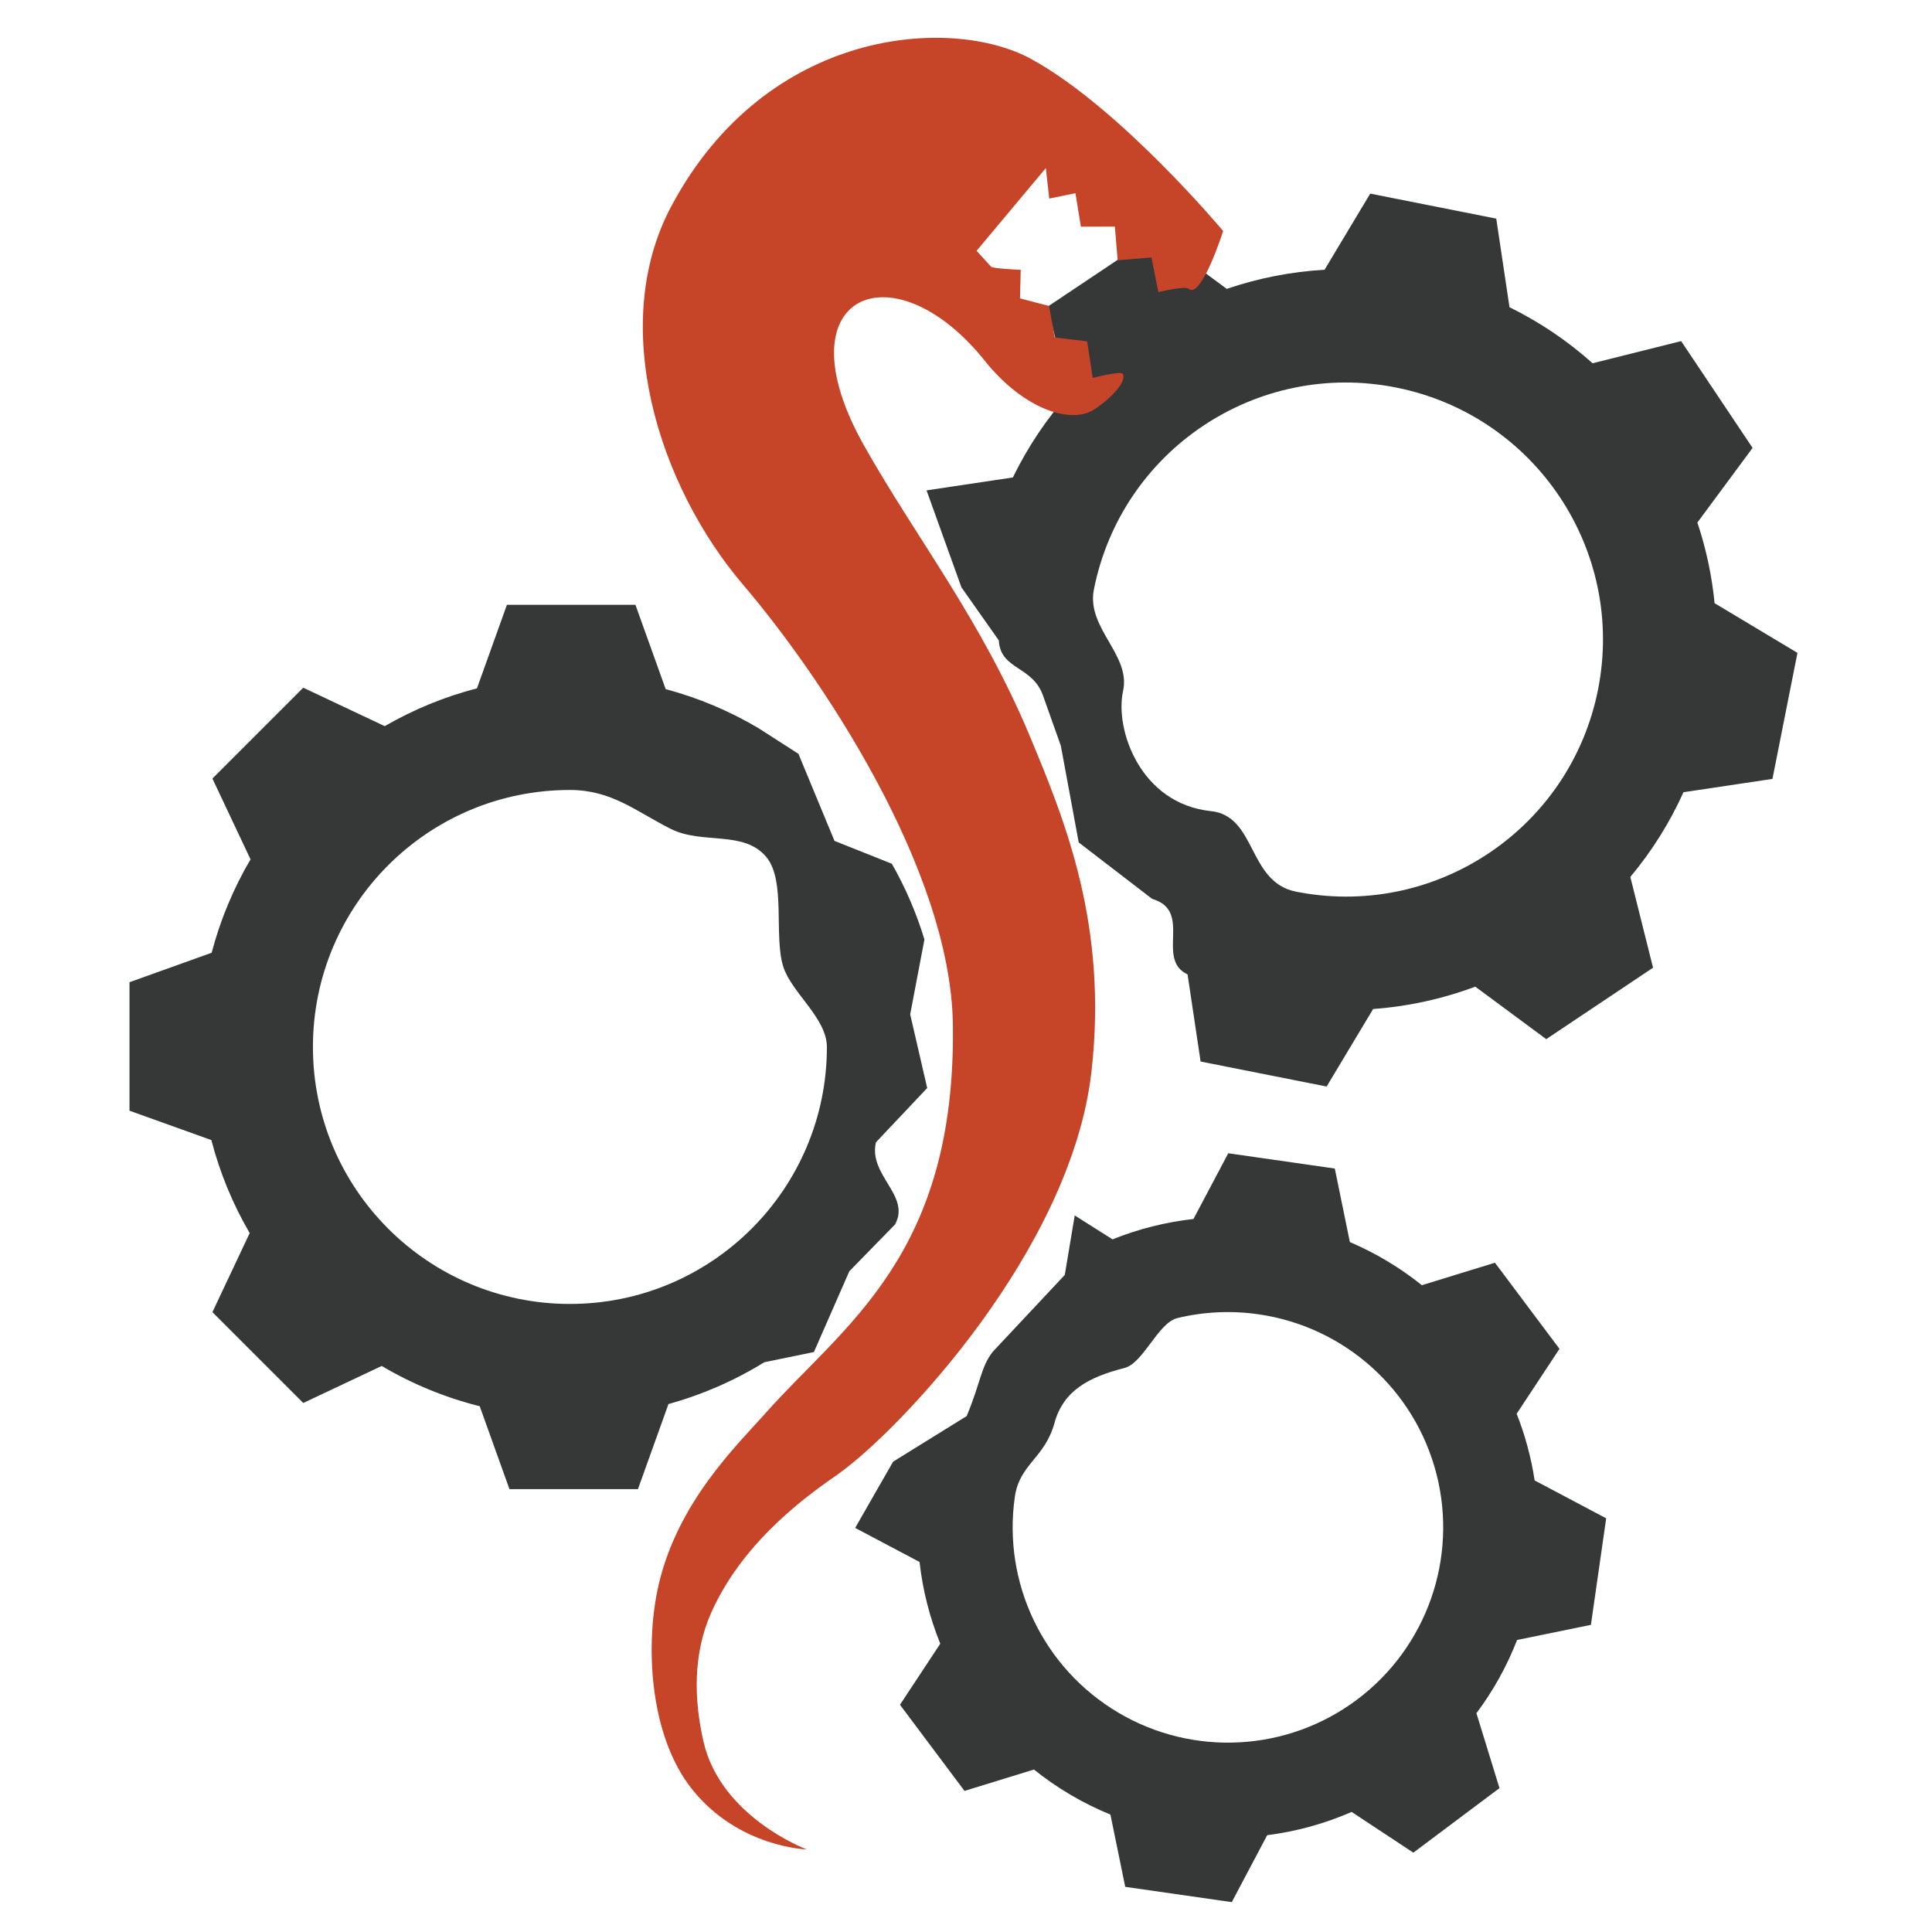 <?xml version="1.0" encoding="UTF-8" standalone="no"?>
<svg
   xmlns:dc="http://purl.org/dc/elements/1.1/"
   xmlns:cc="http://creativecommons.org/ns#"
   xmlns:rdf="http://www.w3.org/1999/02/22-rdf-syntax-ns#"
   xmlns:svg="http://www.w3.org/2000/svg"
   xmlns="http://www.w3.org/2000/svg"
   xmlns:sodipodi="http://sodipodi.sourceforge.net/DTD/sodipodi-0.dtd"
   xmlns:inkscape="http://www.inkscape.org/namespaces/inkscape"
   height="1080"
   viewBox="0 0 1080 1080"
   width="1080"
   id="svg2"
   version="1.1"
   inkscape:version="0.91 r"
   sodipodi:docname="mwb.svg">
  <defs
     id="defs10" />
  <sodipodi:namedview
     pagecolor="#ffffff"
     bordercolor="#666666"
     borderopacity="1"
     objecttolerance="10"
     gridtolerance="10"
     guidetolerance="10"
     inkscape:pageopacity="0"
     inkscape:pageshadow="2"
     inkscape:window-width="1235"
     inkscape:window-height="699"
     id="namedview8"
     showgrid="false"
     inkscape:zoom="0.46574074"
     inkscape:cx="704.25447"
     inkscape:cy="540"
     inkscape:window-x="98"
     inkscape:window-y="90"
     inkscape:window-maximized="0"
     inkscape:current-layer="svg2" />
  <path
     d="m 508.799,567.024 9.507,41.195 -28.657,30.351 c -4.289,18.485 19.56,29.682 10.688,45.9 l -25.56,26.175 -19.805,45.16 -27.723,5.697 c -16.656,10.297 -34.696,18.165 -53.575,23.365 l -17.061,47.561 -71.828,0 -16.619,-46.336 c -19.253,-4.821 -37.708,-12.402 -54.791,-22.506 l -43.848,20.696 -50.792,-50.794 20.844,-44.167 c -9.491,-16.274 -16.701,-33.775 -21.428,-52.012 l -45.762,-16.415 0,-71.828 45.927,-16.473 c 4.808,-18.32 12.123,-35.889 21.737,-52.208 l -21.318,-45.169 50.789,-50.79 45.545,21.498 c 16.145,-9.346 33.486,-16.453 51.547,-21.126 l 16.76,-46.716 71.828,0 16.908,47.14 c 18.127,4.842 35.507,12.139 51.656,21.689 l 22.553,14.477 20.163,48.677 32.066,12.78 c 7.637,13.39 13.745,27.596 18.21,42.35 z M 318.587,441.6 c -79.339,0 -143.656,64.317 -143.656,143.656 0,79.339 64.317,143.656 143.656,143.656 79.339,0 143.656,-64.314 143.656,-143.656 0,-15.922 -19.483,-30.189 -24.266,-44.501 -5.634,-16.856 1.532,-48.158 -9.529,-61.58 -12.617,-15.31 -35.732,-6.848 -53.6,-15.877 -19.446,-9.828 -32.984,-21.698 -56.261,-21.698 z m 686.204,-76.641 -13.978,70.455 -49.737,7.443 c -7.701,17.065 -17.696,32.998 -29.71,47.357 l 12.697,50.742 -59.702,39.935 -39.674,-29.343 c -18.342,6.857 -37.567,11.063 -57.096,12.492 l -25.992,43.336 -70.455,-13.978 -7.281,-48.682 c -18.189,-8.586 3.253,-35.509 -19.802,-42.244 l -41.041,-31.543 -10.007,-54.065 -9.697,-27.288 c -5.774,-17.708 -23.999,-14.701 -24.978,-31.606 l -20.872,-29.617 -19.515,-54.23 48.257,-7.222 c 8.282,-17.033 18.874,-32.843 31.478,-46.98 l -12.116,-48.45 59.702,-39.936 40.491,29.95 c 17.656,-6.025 36.049,-9.621 54.674,-10.689 l 25.527,-42.564 70.455,13.977 7.408,49.53 c 16.839,8.275 32.466,18.815 46.449,31.325 l 49.498,-12.385 39.935,59.702 -30.858,41.719 c 4.888,14.619 8.115,29.743 9.619,45.084 z M 780.349,216.616 c -77.833,-15.5 -153.474,35.098 -168.859,112.953 -4.282,21.56 20.76,36.477 16.323,56.604 -4.803,21.787 9.795,63.173 49.125,67.256 25.569,2.653 20.443,39.635 47.505,45.004 0.817,0.162 1.634,0.317 2.451,0.464 C 803.849,512.809 878.029,462.484 893.31,385.478 908.746,307.658 858.177,232.055 780.349,216.616 Z m 117.516,632.129 -8.535,59.561 -41.266,8.45 c -5.679,14.619 -13.329,28.394 -22.738,40.942 l 12.894,41.872 -48.153,36.083 -34.499,-22.774 c -15.036,6.558 -30.93,10.938 -47.202,13.007 l -19.795,37.414 -59.561,-8.542 -8.274,-40.393 c -15.392,-6.29 -29.794,-14.771 -42.759,-25.182 l -38.815,11.95 -36.076,-48.153 22.534,-34.139 c -5.934,-14.625 -9.832,-29.996 -11.585,-45.681 l -35.995,-19.049 21.214,-37.027 41.092,-25.457 c 7.957,-18.88 7.887,-27.569 14.732,-36.125 l 40.139,-42.801 5.556,-33.266 21.133,13.38 c 14.499,-5.827 29.722,-9.658 45.252,-11.387 l 19.45,-36.745 59.554,8.535 8.422,41.104 c 14.453,6.17 27.995,14.284 40.252,24.119 l 40.85,-12.57 36.076,48.153 -23.943,36.273 c 4.741,12.013 8.117,24.52 10.063,37.287 z M 703.493,734.7 c -15.107,-2.183 -30.491,-1.466 -45.329,2.113 -10.802,2.62 -18.992,25.189 -29.597,27.907 -19.626,5.028 -34.062,12.394 -39.125,30.78 -5.45,19.76 -19.506,22.851 -22.14,41.245 -6.906,48.179 15.891,95.774 57.76,120.59 41.868,24.816 94.562,21.965 133.512,-7.219 38.95,-29.185 56.487,-78.956 44.431,-126.109 -12.057,-47.153 -51.332,-82.401 -99.511,-89.307 z"
     id="path4"
     inkscape:connector-curvature="0"
     style="fill:#363838;fill-rule:evenodd"
     sodipodi:nodetypes="cccccccccccccccccccccccccccccccccsssscccscccccccccccccccccccccccccccccccccccscccccccccccccccccccccccccccccccccccccccccccsssc" />
  <path
     d="m 450.964,1033.836 c 0,0 -48.115,-17.964 -57.753,-60.441 -5.264,-23.196 -5.979,-48.66 4.394,-71.969 18.732,-42.083 57.81,-68.124 70.975,-77.448 33.801,-23.943 130.308,-125.104 141.575,-225.1 9.148,-81.185 -14.391,-139.266 -34.479,-187.371 -27.187,-65.103 -63.399,-110.544 -92.611,-162.323 -47.749,-84.638 16.032,-111.74 67.455,-47.494 21.506,26.874 47.245,35.115 60.131,27.798 6.732,-3.82 19.992,-15.478 16.957,-20.555 -1,-1.677 -16.774,2.292 -16.774,2.292 l -3.106,-20.405 -18.126,-2.171 -3.169,-17.605 -16.246,-4.239 0.408,-15.954 c 0,0 -15.612,-0.709 -16.549,-1.733 -4.887,-5.369 -8.126,-8.917 -8.126,-8.917 l 38.703,-46.249 1.915,17.051 14.647,-3.008 3.035,18.725 18.999,-0.067 1.556,18.837 18.88,-1.565 3.88,19.378 c 0,0 14.809,-3.657 16.999,-1.844 7.056,5.857 19.218,-32.309 19.218,-32.309 0,0 -57.723,-69.128 -107.503,-96.264 C 532.099,8.819 428.743,15.106 375.305,115.214 c -35.606,66.701 -6.998,156.497 40.179,211.767 42.07,49.28 115.904,158.018 117.179,245.599 1.88,129.607 -61.265,168.303 -104.925,217.597 -15.482,17.478 -48.716,49.16 -59.51,95.574 -7.764,33.386 -5.322,84.461 18.676,114.481 26.026,32.562 64.061,33.604 64.061,33.604 z"
     id="path6"
     inkscape:connector-curvature="0"
     style="fill:#c64427;fill-rule:evenodd;fill-opacity:1"
     sodipodi:nodetypes="ccccssscccccccccccccccccccccsscccccc" />
</svg>
